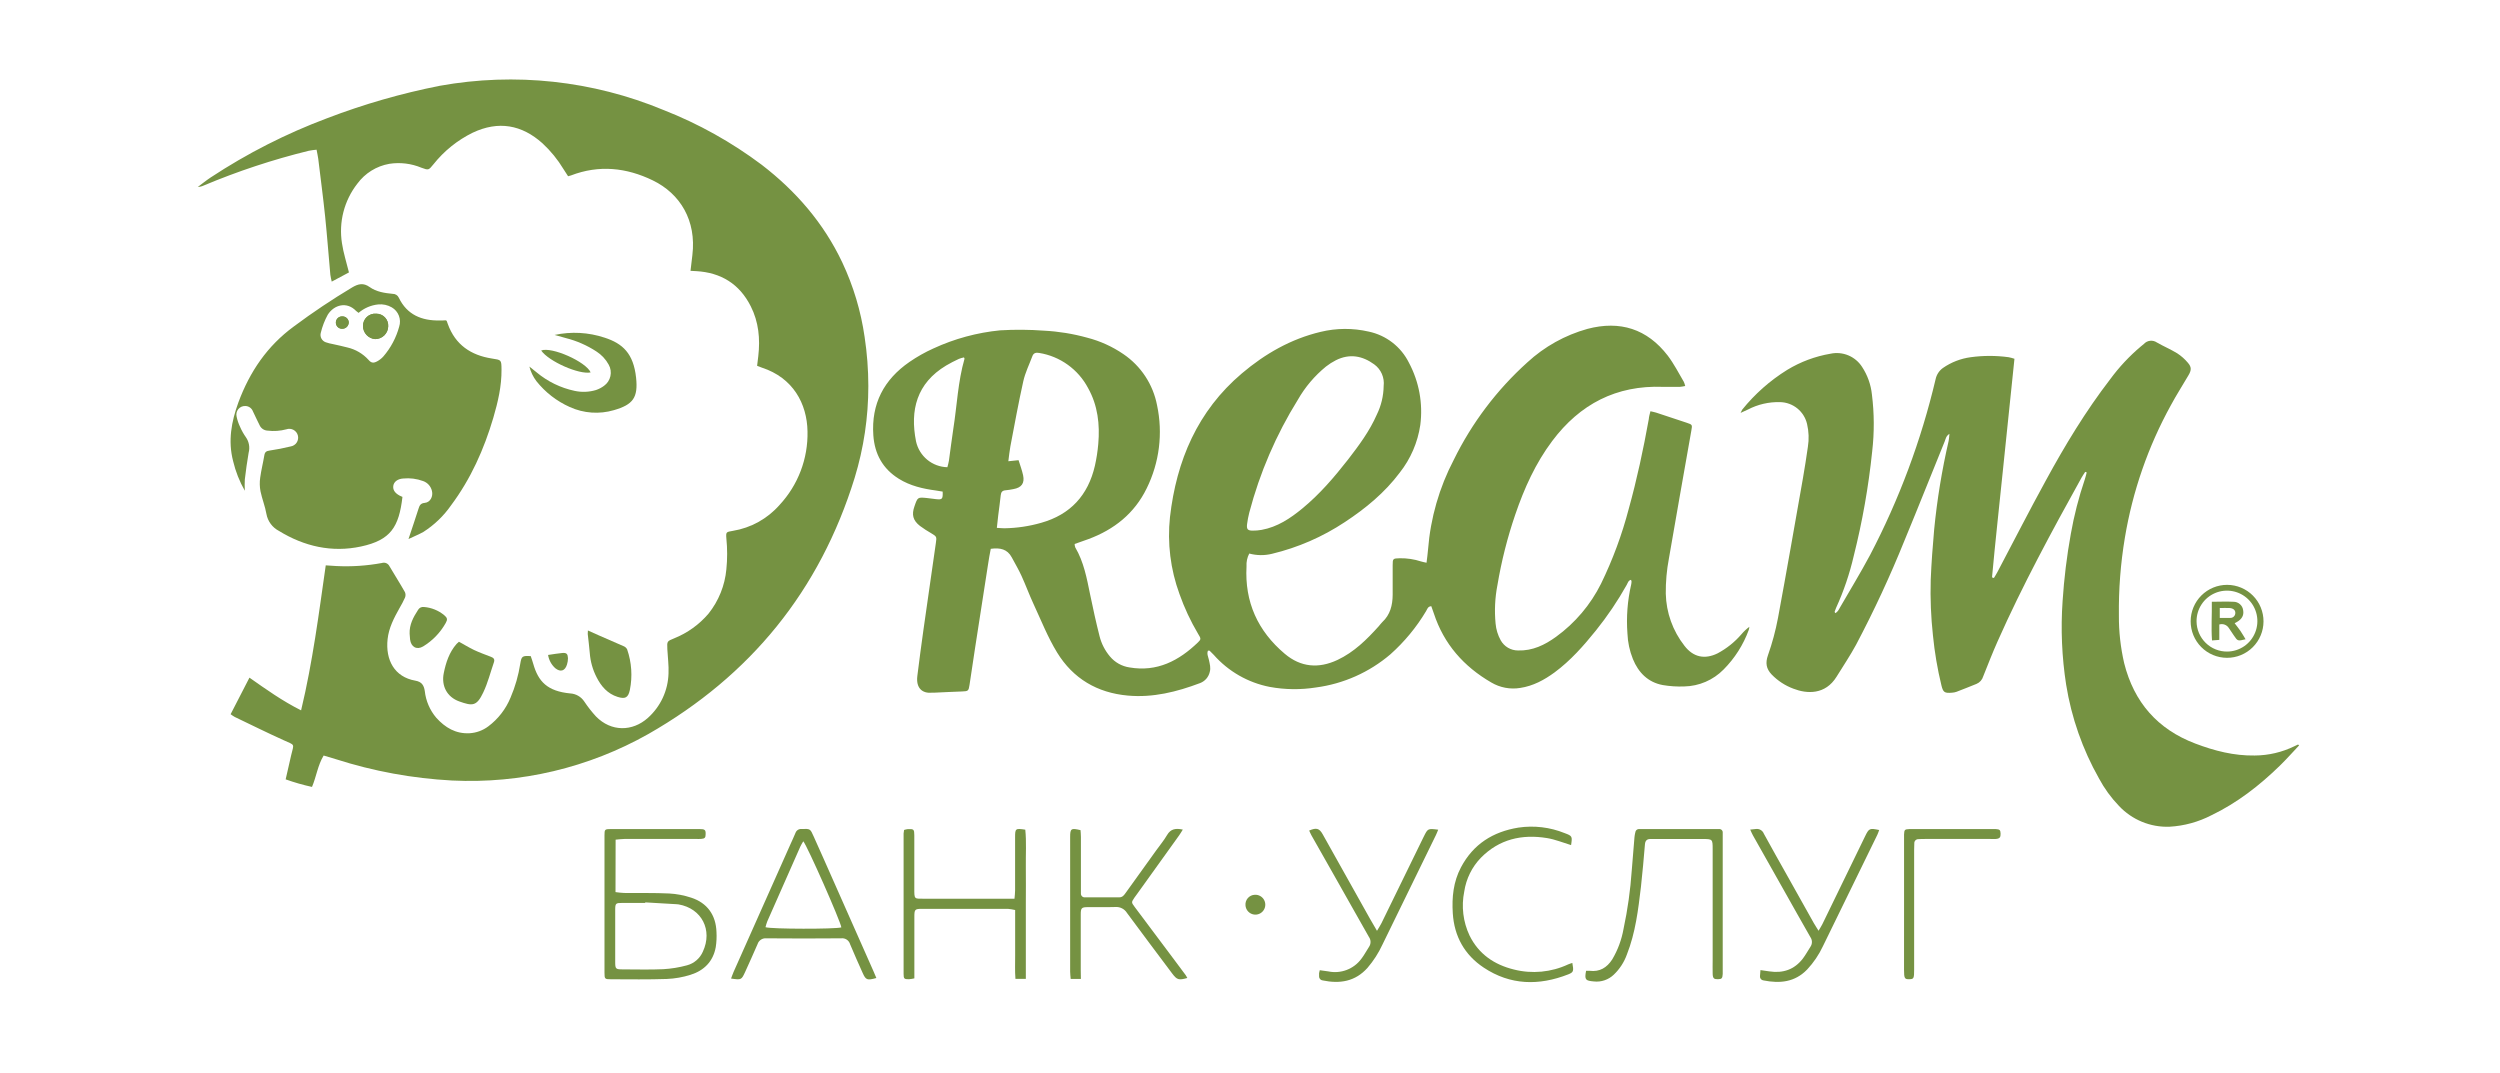 <?xml version="1.0" encoding="UTF-8"?> <svg xmlns="http://www.w3.org/2000/svg" width="755" height="324" viewBox="0 0 755 324" fill="none"> <path d="M498.436 124.195C499.146 124.368 499.657 124.451 500.144 124.608C503.214 125.617 506.285 126.625 509.346 127.658C511.121 128.253 511.096 128.262 510.791 130.014C508.521 142.884 506.227 155.754 504.015 168.633C503.348 172.139 503.03 175.702 503.066 179.271C503.193 184.999 505.174 190.531 508.711 195.034C511.36 198.481 514.826 199.225 518.722 197.308C521.464 195.844 523.91 193.882 525.935 191.521C526.635 190.69 527.43 189.944 528.303 189.298C528.277 189.62 528.216 189.939 528.122 190.248C526.483 194.735 523.889 198.811 520.521 202.193C517.379 205.388 513.113 207.225 508.637 207.309C506.466 207.393 504.292 207.252 502.15 206.888C497.71 206.061 494.813 203.143 493.138 199.035C492.148 196.579 491.59 193.97 491.487 191.323C491.116 186.373 491.495 181.396 492.609 176.56C492.681 176.237 492.72 175.907 492.725 175.576C492.699 175.415 492.648 175.259 492.576 175.113C491.751 175.262 491.586 176.072 491.272 176.626C488.556 181.472 485.442 186.084 481.963 190.414C478.225 195.051 474.305 199.506 469.468 203.077C466.349 205.35 463.031 207.161 459.111 207.756C456.089 208.251 452.989 207.666 450.355 206.103C442.06 201.284 436.061 194.53 433.024 185.264C432.776 184.52 432.504 183.793 432.248 183.065C431.175 183.14 431.035 183.983 430.68 184.553C427.773 189.429 424.138 193.831 419.901 197.605C413.527 203.041 405.721 206.517 397.421 207.615C392.784 208.351 388.057 208.293 383.44 207.442C376.903 206.166 370.968 202.767 366.555 197.77C366.15 197.341 365.729 196.944 365.3 196.514C365.234 196.448 365.053 196.514 364.797 196.514C364.393 197.465 364.904 198.374 365.094 199.291C365.342 200.515 365.721 201.68 365.333 202.986C365.154 203.734 364.795 204.426 364.287 205.002C363.779 205.578 363.138 206.021 362.42 206.293C355.389 208.946 348.192 210.756 340.583 210.062C331.364 209.235 324.077 204.929 319.257 197.076C316.41 192.431 314.388 187.264 312.077 182.297C310.806 179.544 309.758 176.676 308.496 173.915C307.621 172.005 306.548 170.179 305.549 168.319C304.221 165.839 302.05 165.351 299.211 165.74C298.931 167.285 298.592 168.873 298.386 170.468C297.071 178.817 295.775 187.165 294.499 195.514C293.916 199.3 293.346 203.086 292.79 206.871C292.518 208.665 292.394 208.756 290.513 208.822C287.682 208.913 284.851 209.07 282.02 209.194C281.822 209.194 281.624 209.194 281.426 209.194C278.521 209.467 276.582 207.789 277.036 204.144C278.175 194.902 279.512 185.702 280.84 176.486C281.429 172.303 282.029 168.12 282.639 163.938C282.912 162.111 282.87 162.037 281.319 161.094C280.111 160.409 278.946 159.653 277.828 158.829C275.707 157.176 275.261 155.432 276.177 152.886C277.126 150.133 277.126 150.125 279.949 150.406C280.865 150.489 281.773 150.654 282.689 150.745C284.562 150.935 284.769 150.745 284.686 148.464C284.042 148.356 283.366 148.224 282.672 148.133C278.719 147.612 274.873 146.728 271.44 144.587C266.596 141.562 264.145 137.148 263.748 131.461C263.088 121.946 266.942 114.631 274.659 109.308C276.941 107.735 279.361 106.371 281.888 105.233C288.254 102.293 295.066 100.444 302.042 99.76C306.455 99.5 310.88 99.533 315.288 99.86C319.704 100.088 324.082 100.8 328.344 101.984C332.246 102.989 335.944 104.667 339.271 106.944C341.894 108.723 344.142 111.002 345.885 113.651C347.628 116.301 348.833 119.268 349.43 122.385C351.242 130.864 350.139 139.707 346.302 147.48C342.613 155.052 336.473 159.937 328.666 162.822C327.312 163.318 325.942 163.781 324.539 164.285C324.544 164.631 324.606 164.975 324.721 165.302C327.321 169.716 328.22 174.659 329.227 179.585C330.093 183.784 331.01 187.975 332.066 192.133C332.634 194.388 333.71 196.483 335.21 198.258C336.708 200.049 338.811 201.226 341.119 201.565C349.43 202.995 356.032 199.556 361.809 193.976C362.767 193.051 362.725 192.869 361.809 191.389C359.552 187.579 357.672 183.556 356.197 179.379C353.478 171.958 352.499 164.011 353.334 156.151C355.29 139.098 361.661 124.104 375.047 112.763C382.037 106.844 389.844 102.364 398.832 100.223C403.599 99.068 408.569 99.04 413.349 100.141C415.948 100.686 418.39 101.813 420.493 103.437C422.595 105.062 424.303 107.143 425.489 109.523C428.566 115.284 429.77 121.864 428.93 128.344C428.154 133.607 426.011 138.572 422.716 142.744C418.177 148.803 412.424 153.531 406.152 157.664C399.427 162.127 391.971 165.372 384.125 167.252C381.871 167.804 379.515 167.775 377.275 167.17C376.649 168.367 376.363 169.714 376.45 171.063C375.864 181.809 379.85 190.571 388.004 197.448C392.824 201.523 398.229 201.97 403.907 199.308C408.925 196.952 412.763 193.15 416.402 189.099C416.757 188.703 417.046 188.273 417.434 187.893C419.852 185.661 420.562 182.768 420.586 179.627C420.586 176.651 420.586 173.675 420.586 170.699C420.586 168.682 420.669 168.649 422.732 168.591C424.914 168.556 427.086 168.883 429.161 169.559C429.64 169.707 430.143 169.798 430.812 169.947C430.977 168.492 431.183 167.195 431.274 165.897C432.012 156.447 434.656 147.246 439.048 138.85C444.511 127.718 452.049 117.735 461.257 109.44C466.423 104.675 472.646 101.207 479.413 99.322C489.251 96.727 497.437 99.322 503.66 107.398C505.534 109.878 506.961 112.664 508.521 115.325C508.698 115.727 508.836 116.145 508.934 116.574C508.406 116.693 507.871 116.779 507.333 116.83C505.616 116.83 503.891 116.83 502.183 116.83C488.153 116.301 477.135 122.029 468.783 133.163C463.733 139.892 460.316 147.464 457.617 155.382C455.243 162.321 453.44 169.442 452.228 176.676C451.48 180.508 451.291 184.428 451.667 188.314C451.823 190.094 452.351 191.82 453.218 193.381C453.738 194.309 454.495 195.082 455.412 195.62C456.329 196.157 457.372 196.44 458.434 196.44C462.825 196.588 466.522 194.786 469.939 192.307C475.688 188.135 480.346 182.633 483.515 176.271C487.046 169.022 489.852 161.441 491.891 153.638C494.367 144.728 496.29 135.685 497.933 126.584C497.982 125.79 498.23 125.046 498.436 124.195ZM417.863 116.598C418.016 115.347 417.831 114.077 417.327 112.921C416.824 111.765 416.02 110.766 414.999 110.027C411.434 107.44 407.572 106.72 403.445 108.787C402.387 109.325 401.384 109.965 400.449 110.696C397.023 113.489 394.142 116.891 391.949 120.731C385.391 131.289 380.447 142.771 377.284 154.796C376.99 155.946 376.767 157.114 376.615 158.292C376.433 159.805 376.797 160.235 378.266 160.251C379.187 160.261 380.107 160.183 381.014 160.02C385.784 159.152 389.663 156.556 393.311 153.556C398.543 149.257 402.917 144.141 407.076 138.826C410.378 134.552 413.621 130.196 415.808 125.187C417.12 122.512 417.822 119.578 417.863 116.598V116.598ZM301.052 159.416C302.042 159.474 302.702 159.54 303.329 159.54C307.092 159.484 310.83 158.928 314.446 157.887C323.252 155.407 328.608 149.563 330.655 140.677C331.147 138.499 331.489 136.29 331.678 134.064C332.19 128.171 331.538 122.434 328.591 117.177C327.116 114.39 325.015 111.984 322.455 110.147C319.895 108.309 316.944 107.091 313.835 106.588C312.861 106.415 312.135 106.588 311.772 107.572C310.831 110.101 309.61 112.531 309.024 115.185C307.571 121.682 306.391 128.237 305.137 134.784C304.873 136.18 304.749 137.61 304.518 139.297L307.604 138.974C308.083 140.52 308.644 141.991 308.974 143.521C309.494 145.951 308.504 147.273 306.028 147.712C305.254 147.871 304.471 147.99 303.684 148.067C302.719 148.133 302.322 148.596 302.223 149.555C302.017 151.588 301.712 153.613 301.464 155.639C301.316 156.763 301.208 157.928 301.052 159.383V159.416ZM286.097 141.132C286.29 140.474 286.45 139.806 286.576 139.131C287.03 135.941 287.401 132.725 287.896 129.543C289.019 122.467 289.283 115.259 291.288 108.332C291.288 108.283 291.239 108.217 291.123 107.936C290.594 108.04 290.074 108.192 289.572 108.39C288.268 109.018 286.956 109.647 285.718 110.399C276.838 115.747 274.774 123.864 276.639 133.287C277.111 135.464 278.301 137.418 280.017 138.835C281.732 140.252 283.874 141.049 286.097 141.099V141.132Z" fill="#759242"></path> <path d="M105.383 82.273L100.184 85.05C100.007 84.367 99.867 83.674 99.763 82.975C99.235 77.131 98.797 71.271 98.195 65.427C97.592 59.583 96.808 53.772 96.107 47.928C96 47.101 95.793 46.274 95.603 45.208C94.806 45.277 94.013 45.388 93.227 45.539C82.4 48.2 71.798 51.707 61.519 56.028C60.964 56.294 60.359 56.437 59.745 56.45C61.032 55.499 62.278 54.483 63.615 53.598C74.65 46.326 86.465 40.318 98.839 35.686C109.869 31.465 121.239 28.194 132.824 25.907C155.563 21.814 178.997 24.348 200.341 33.206C210.927 37.352 220.904 42.913 230.002 49.738C240.376 57.706 248.744 67.361 254.373 79.264C257.725 86.389 259.998 93.975 261.115 101.772C261.856 106.67 262.231 111.615 262.238 116.568C262.245 125.964 260.855 135.308 258.111 144.293C247.589 178.34 226.668 204.056 195.818 221.662C177.773 231.858 157.215 236.73 136.521 235.715C124.591 235.086 112.791 232.919 101.413 229.267C100.233 228.895 99.037 228.556 97.741 228.168C95.95 231.135 95.562 234.483 94.225 237.649C91.527 237.061 88.87 236.299 86.269 235.367C86.855 232.846 87.392 230.491 87.92 228.135C88.787 224.432 89.249 225.175 85.543 223.489C80.591 221.249 75.772 218.86 70.894 216.521C70.461 216.273 70.045 215.997 69.648 215.694C71.538 212.033 73.387 208.429 75.334 204.651C80.393 208.205 85.238 211.669 90.932 214.529C92.715 207.089 94.027 199.832 95.191 192.566C96.355 185.3 97.312 178.101 98.376 170.736C99.466 170.81 100.497 170.893 101.537 170.942C106.154 171.175 110.782 170.867 115.328 170.025C115.761 169.883 116.231 169.902 116.652 170.08C117.072 170.258 117.414 170.581 117.614 170.992C119.165 173.629 120.816 176.208 122.302 178.845C122.412 179.106 122.469 179.387 122.469 179.671C122.469 179.955 122.412 180.236 122.302 180.498C121.812 181.578 121.261 182.63 120.651 183.647C119 186.598 117.424 189.59 117.053 193.021C116.376 199.262 119.091 204.461 125.438 205.56C127.394 205.899 128.029 206.999 128.285 208.693C128.609 211.673 129.819 214.487 131.759 216.769C134.45 219.745 137.611 221.646 141.795 221.439C143.851 221.322 145.827 220.597 147.473 219.356C150.449 217.124 152.767 214.128 154.182 210.685C155.595 207.394 156.585 203.935 157.129 200.394C157.508 198.17 157.698 197.997 160.281 198.146C160.521 198.873 160.818 199.667 161.041 200.477C162.559 205.833 165.299 208.743 172.19 209.412C173.039 209.457 173.865 209.7 174.603 210.122C175.341 210.544 175.97 211.133 176.441 211.842C177.5 213.436 178.681 214.945 179.973 216.356C184.561 221.059 191.007 220.968 195.653 216.81C197.551 215.116 199.084 213.052 200.157 210.744C201.23 208.435 201.82 205.932 201.892 203.386C202.008 200.964 201.653 198.518 201.538 196.071C201.422 193.624 201.43 193.665 203.626 192.764C207.622 191.159 211.171 188.606 213.966 185.325C217.037 181.481 218.913 176.819 219.364 171.918C219.677 168.829 219.677 165.716 219.364 162.627C219.199 160.635 219.314 160.659 221.312 160.32C226.774 159.426 231.759 156.663 235.416 152.501C241.027 146.477 244.06 138.493 243.867 130.257C243.718 121.884 239.493 114.097 230.093 111.03C229.663 110.89 229.267 110.708 228.648 110.476C228.764 109.485 228.888 108.517 229.003 107.55C229.606 102.326 229.127 97.243 226.725 92.49C223.325 85.753 217.755 82.322 210.277 81.884L208.536 81.793C208.726 80.14 208.907 78.586 209.097 77.04C210.352 66.609 205.441 58.508 197.155 54.483C189.175 50.606 180.905 49.73 172.438 52.978C172.152 53.079 171.86 53.162 171.563 53.226C171.093 52.499 170.622 51.788 170.177 51.077C168.434 48.186 166.292 45.556 163.814 43.266C157.55 37.653 150.502 36.413 142.752 40.075C138.137 42.342 134.084 45.609 130.885 49.639C129.432 51.416 129.432 51.449 127.278 50.655C124.219 49.376 120.866 48.967 117.589 49.473C113.701 50.151 110.225 52.311 107.892 55.499C105.937 58.011 104.517 60.899 103.722 63.983C102.927 67.067 102.774 70.282 103.27 73.428C103.7 76.354 104.624 79.181 105.383 82.273Z" fill="#759242"></path> <path d="M694.335 225.106C692.388 227.164 690.514 229.288 688.492 231.256C682.352 237.232 675.651 242.456 667.86 246.201C663.928 248.238 659.611 249.421 655.192 249.672C652.346 249.776 649.511 249.269 646.878 248.183C644.244 247.098 641.873 245.461 639.924 243.382C637.537 240.902 635.504 238.104 633.883 235.066C628.931 226.305 625.577 216.729 623.979 206.788C622.674 198.427 622.314 189.945 622.906 181.503C623.347 174.716 624.173 167.96 625.382 161.268C626.372 155.674 627.784 150.164 629.608 144.785C629.847 144.099 629.996 143.38 630.185 142.669L629.74 142.495C629.36 143.082 628.956 143.653 628.617 144.264C619.647 160.449 610.816 176.708 603.298 193.637C601.738 197.134 600.351 200.705 598.932 204.259C598.785 204.765 598.527 205.231 598.177 205.625C597.828 206.018 597.395 206.328 596.91 206.532C594.888 207.317 592.882 208.185 590.852 208.929C590.416 209.08 589.96 209.169 589.499 209.194C587.254 209.384 586.825 209.103 586.305 206.962C585.105 202.024 584.253 197.008 583.755 191.951C583.142 186.366 582.916 180.746 583.078 175.13C583.284 170.046 583.664 164.979 584.118 159.912C584.997 150.908 586.458 141.97 588.492 133.155C588.624 132.543 588.632 131.898 588.731 131.022C587.667 131.675 587.592 132.601 587.287 133.337C583.251 143.256 579.323 153.175 575.213 163.094C570.866 173.883 565.966 184.439 560.531 194.72C558.74 198.026 556.627 201.151 554.655 204.35C551.238 209.896 545.676 209.566 541.615 207.987C539.12 207.062 536.864 205.587 535.013 203.672C533.412 201.978 533.098 200.225 533.924 197.886C535.221 194.217 536.233 190.453 536.953 186.628C539.56 172.575 541.995 158.565 544.471 144.529C545.021 141.344 545.525 138.15 545.981 134.949C546.349 132.657 546.265 130.314 545.734 128.055C545.307 126.202 544.275 124.545 542.8 123.347C541.326 122.148 539.494 121.478 537.596 121.442C534.218 121.346 530.871 122.117 527.874 123.682L525.654 124.699C525.792 124.362 525.954 124.036 526.141 123.723C529.962 118.978 534.558 114.914 539.734 111.705C543.75 109.264 548.191 107.606 552.823 106.819C554.626 106.436 556.504 106.612 558.205 107.324C559.906 108.036 561.351 109.249 562.347 110.804C563.988 113.3 565.006 116.155 565.318 119.127C566.034 124.837 566.062 130.613 565.4 136.329C564.301 146.969 562.44 157.516 559.83 167.889C558.581 173.29 556.792 178.552 554.49 183.594C554.327 183.954 554.186 184.324 554.069 184.702C554.069 184.801 554.127 184.941 554.185 185.165C555.01 184.875 555.299 184.098 555.67 183.47C558.707 178.205 561.884 173.014 564.748 167.641C573.545 150.829 580.199 132.979 584.555 114.507C584.844 113.147 585.63 111.944 586.759 111.134C589.261 109.395 592.141 108.279 595.16 107.877C598.955 107.357 602.804 107.357 606.599 107.877C607.198 107.992 607.788 108.15 608.365 108.349C607.218 119.409 606.054 130.419 604.94 141.413C603.826 152.406 602.596 163.375 601.589 174.369L602.159 174.559C602.505 173.981 602.877 173.41 603.19 172.815C608.059 163.582 612.813 154.283 617.831 145.132C623.608 134.519 629.872 124.153 637.266 114.548C639.951 110.889 643.059 107.562 646.526 104.637C646.832 104.381 647.153 104.158 647.442 103.885C647.932 103.344 648.601 102.999 649.325 102.915C650.049 102.832 650.779 103.015 651.379 103.43C653.376 104.579 655.505 105.472 657.486 106.679C658.703 107.466 659.796 108.43 660.729 109.539C661.885 110.861 661.827 111.804 660.919 113.333C659.161 116.342 657.255 119.309 655.604 122.376C648.737 134.839 644.037 148.382 641.706 162.425C640.411 170.181 639.809 178.037 639.907 185.9C639.878 190.726 640.409 195.539 641.492 200.242C644.463 212.087 651.577 220.237 662.999 224.56C668.776 226.751 674.669 228.272 680.916 228.164C685.085 228.143 689.195 227.18 692.94 225.346L694.013 224.841L694.335 225.106Z" fill="#759242"></path> <path d="M123.365 162.788C124.471 159.481 125.444 156.605 126.369 153.695C126.682 152.703 126.963 151.984 128.283 151.868C129.934 151.719 130.867 149.934 130.446 148.256C130.289 147.575 129.962 146.944 129.496 146.424C129.03 145.903 128.439 145.51 127.78 145.28C125.853 144.569 123.79 144.306 121.747 144.511C120.097 144.619 118.974 145.495 118.784 146.669C118.594 147.843 119.156 148.835 120.658 149.661C120.938 149.818 121.252 149.934 121.541 150.066C120.484 159.159 118 163.102 109.054 165.036C100.257 166.937 91.88 165.036 84.205 160.316C83.238 159.81 82.399 159.09 81.751 158.21C81.103 157.331 80.664 156.315 80.466 155.241C80.07 152.918 79.146 150.678 78.667 148.363C78.414 147.014 78.383 145.631 78.576 144.272C78.882 141.982 79.459 139.734 79.839 137.452C80.004 136.485 80.466 136.204 81.399 136.072C83.544 135.758 85.682 135.336 87.786 134.824C88.154 134.765 88.506 134.631 88.818 134.429C89.131 134.227 89.398 133.961 89.603 133.65C89.807 133.338 89.945 132.987 90.006 132.62C90.067 132.252 90.051 131.875 89.959 131.514C89.867 131.153 89.7 130.815 89.47 130.522C89.24 130.229 88.951 129.988 88.622 129.813C88.293 129.638 87.932 129.534 87.56 129.507C87.189 129.48 86.816 129.532 86.466 129.657C84.619 130.153 82.693 130.285 80.796 130.046C80.303 130.024 79.824 129.869 79.411 129.599C78.997 129.328 78.663 128.952 78.444 128.508C77.726 127.095 77.074 125.648 76.381 124.227C76.207 123.76 75.897 123.356 75.49 123.069C75.084 122.781 74.6 122.623 74.103 122.615C73.704 122.593 73.305 122.665 72.939 122.824C72.572 122.983 72.247 123.225 71.989 123.531C71.732 123.837 71.549 124.199 71.454 124.588C71.36 124.977 71.357 125.382 71.446 125.772C71.668 126.872 72.029 127.938 72.519 128.947C72.991 130.037 73.574 131.076 74.26 132.046C74.733 132.72 75.052 133.49 75.195 134.302C75.338 135.113 75.3 135.946 75.085 136.741C74.623 139.403 74.26 142.09 73.938 144.776C73.871 145.918 73.871 147.064 73.938 148.206C72.333 145.406 71.141 142.388 70.398 139.246C68.813 133.129 69.878 127.343 71.982 121.557C75.415 112.282 80.697 104.471 88.769 98.569C94.434 94.348 100.31 90.416 106.372 86.79C108.188 85.715 109.747 85.335 111.637 86.691C113.668 88.137 116.143 88.509 118.586 88.741C118.977 88.731 119.362 88.838 119.692 89.046C120.022 89.255 120.284 89.557 120.443 89.915C122.919 95.056 127.343 96.891 132.822 96.784C133.417 96.784 134.003 96.784 134.597 96.734C134.655 96.734 134.712 96.792 134.894 96.883C134.985 97.147 135.117 97.511 135.249 97.875C137.51 104.132 142.223 107.29 148.552 108.273C151.416 108.72 151.424 108.62 151.458 111.58C151.507 116.597 150.376 121.416 148.982 126.169C146.176 135.683 142.173 144.635 136.214 152.62C133.978 155.83 131.128 158.564 127.829 160.663C126.451 161.432 124.982 162.011 123.365 162.788ZM108.287 94.486C108.026 94.316 107.781 94.125 107.552 93.915C104.738 90.964 100.892 92.031 98.986 95.039C98.04 96.764 97.33 98.607 96.873 100.52C96.716 101.101 96.786 101.72 97.07 102.25C97.354 102.78 97.83 103.181 98.4 103.372C99.083 103.606 99.784 103.785 100.496 103.909C101.973 104.256 103.459 104.529 104.911 104.934C107.369 105.502 109.595 106.808 111.291 108.678C112.116 109.645 112.793 109.728 113.915 109.116C114.61 108.741 115.235 108.249 115.764 107.662C118.014 105.059 119.65 101.982 120.55 98.66C120.902 97.581 120.874 96.413 120.47 95.353C120.065 94.292 119.31 93.403 118.33 92.832C117.083 92.107 115.639 91.795 114.204 91.94C112.019 92.165 109.954 93.054 108.287 94.486V94.486Z" fill="#759242"></path> <path d="M185.883 269.419C186.799 269.51 187.625 269.667 188.458 269.675C193.014 269.725 197.578 269.617 202.117 269.832C204.363 269.958 206.583 270.381 208.719 271.089C213.58 272.659 216.221 276.354 216.378 281.496C216.465 283.015 216.39 284.539 216.155 286.042C215.371 290.365 212.623 293.109 208.562 294.382C206.238 295.12 203.826 295.545 201.39 295.647C195.787 295.845 190.175 295.746 184.563 295.738C182.623 295.738 182.557 295.663 182.557 293.721C182.557 279.9 182.557 266.079 182.557 252.259C182.557 250.465 182.648 250.382 184.489 250.374H211.228C212.878 250.374 213.143 250.622 213.101 251.912C213.101 253.011 212.837 253.267 211.69 253.358C211.162 253.399 210.634 253.358 210.106 253.358C202.975 253.358 195.845 253.358 188.714 253.358C187.814 253.358 186.915 253.499 185.916 253.581L185.883 269.419ZM194.862 272.519V272.684C192.552 272.684 190.241 272.684 187.938 272.684C185.916 272.684 185.801 272.808 185.793 274.817C185.793 280.041 185.793 285.262 185.793 290.481C185.793 292.605 185.925 292.746 188.029 292.754C192.155 292.754 196.216 292.886 200.301 292.696C202.729 292.557 205.135 292.164 207.481 291.522C208.539 291.24 209.518 290.721 210.347 290.005C211.176 289.289 211.833 288.395 212.268 287.389C215.288 280.892 211.929 274.345 204.931 273.13C204.734 273.099 204.536 273.079 204.337 273.072L194.862 272.519Z" fill="#759242"></path> <path d="M309.818 295.623H306.665C306.467 293.242 306.591 290.944 306.575 288.663C306.558 286.381 306.575 284.166 306.575 281.918V274.826C305.85 274.654 305.113 274.536 304.371 274.47C295.727 274.47 287.084 274.47 278.44 274.47C276.27 274.47 276.138 274.66 276.138 276.9C276.138 282.323 276.138 287.745 276.138 293.16V295.466C275.595 295.596 275.043 295.684 274.487 295.73C273.076 295.73 272.886 295.59 272.886 294.135C272.886 279.984 272.886 265.838 272.886 251.697C272.914 251.345 272.963 250.994 273.035 250.648C273.406 250.526 273.787 250.441 274.174 250.391C275.948 250.317 276.113 250.466 276.121 252.226C276.121 257.577 276.121 262.931 276.121 268.287C276.121 271.685 276.055 271.412 279.249 271.412H306.376C306.451 270.486 306.558 269.759 306.558 268.932C306.558 263.708 306.558 258.492 306.558 253.268V252.871C306.558 250.193 306.665 250.11 309.636 250.565C310.016 254.235 309.752 258.004 309.801 261.707C309.851 265.411 309.801 269.238 309.801 273.007V295.59L309.818 295.623Z" fill="#759242"></path> <path d="M264.66 295.358C261.887 296.127 261.483 295.97 260.534 293.854C259.247 290.961 257.934 288.068 256.721 285.141C256.557 284.574 256.195 284.084 255.702 283.759C255.209 283.435 254.616 283.298 254.031 283.373C246.504 283.439 238.977 283.439 231.451 283.373C230.867 283.314 230.28 283.46 229.791 283.786C229.302 284.111 228.941 284.596 228.769 285.158C227.58 287.952 226.293 290.713 225.055 293.482C223.908 295.962 223.899 295.962 220.78 295.524C221.044 294.829 221.258 294.168 221.539 293.531C227.261 280.681 232.986 267.827 238.713 254.971C239.225 253.822 239.77 252.689 240.24 251.532C240.373 251.159 240.625 250.841 240.959 250.628C241.292 250.416 241.687 250.321 242.081 250.358C244.697 250.276 244.688 250.242 245.745 252.648C246.702 254.83 247.692 256.987 248.658 259.161L263.753 293.226C264.041 293.879 264.314 294.54 264.66 295.358ZM254.088 280.074C253.874 278.272 243.83 255.508 242.592 254.07C242.279 254.623 241.957 255.095 241.726 255.607C238.38 263.146 235.049 270.687 231.731 278.231C231.509 278.814 231.324 279.41 231.178 280.017C232.994 280.603 252.182 280.62 254.088 280.074Z" fill="#759242"></path> <path d="M478.997 293.182C479.443 293.182 479.764 293.182 480.086 293.182C483.123 293.563 485.277 292.232 486.895 289.744C488.583 286.896 489.74 283.764 490.312 280.502C491.553 274.694 492.381 268.805 492.788 262.879C493.052 259.523 493.327 256.17 493.613 252.819C493.613 252.423 493.761 252.034 493.803 251.646C493.902 250.819 494.314 250.315 495.222 250.373C495.552 250.373 495.882 250.373 496.212 250.373H517.984C518.38 250.373 518.809 250.373 519.172 250.373C519.321 250.361 519.471 250.382 519.61 250.435C519.75 250.488 519.877 250.571 519.981 250.678C520.085 250.785 520.164 250.915 520.212 251.056C520.261 251.198 520.278 251.348 520.261 251.497C520.261 251.96 520.261 252.423 520.261 252.886V293.133C520.261 293.463 520.261 293.794 520.261 294.125C520.179 295.472 519.981 295.695 518.809 295.72C517.637 295.745 517.266 295.497 517.224 294.067C517.183 292.637 517.224 291.289 517.224 289.934V256.407C517.224 253.439 517.167 253.382 514.27 253.382H499.761C499.299 253.382 498.837 253.382 498.375 253.382C497.343 253.382 496.864 253.927 496.774 254.977C496.402 259.25 496.056 263.524 495.569 267.789C494.744 274.733 493.918 281.684 491.319 288.264C490.492 290.577 489.135 292.664 487.357 294.356C486.567 295.115 485.62 295.691 484.583 296.043C483.547 296.396 482.446 296.517 481.357 296.398C478.873 296.166 478.452 295.968 478.997 293.182Z" fill="#759242"></path> <path d="M326.427 295.63H323.34C323.283 294.804 323.184 294.126 323.184 293.432C323.184 279.875 323.184 266.319 323.184 252.763C323.184 250.225 323.481 250.019 326.32 250.705C326.361 251.349 326.435 252.052 326.435 252.755C326.435 257.913 326.435 263.071 326.435 268.229C326.435 268.758 326.435 269.287 326.435 269.816C326.425 269.981 326.452 270.147 326.514 270.302C326.575 270.456 326.67 270.594 326.792 270.707C326.913 270.82 327.058 270.905 327.217 270.955C327.375 271.005 327.542 271.02 327.706 270.998C331.139 270.998 334.573 270.998 338.006 270.998C339.046 270.998 339.5 270.287 339.995 269.592C343.081 265.305 346.165 261.012 349.246 256.714C350.327 255.218 351.524 253.78 352.448 252.193C353.554 250.291 355.081 250.076 357.21 250.539C356.781 251.217 356.468 251.763 356.104 252.275C351.873 258.183 347.637 264.087 343.395 269.989C343.123 270.369 342.842 270.733 342.57 271.122C341.662 272.494 341.645 272.51 342.669 273.891C346.663 279.242 350.663 284.584 354.668 289.919C355.816 291.456 356.963 292.985 358.102 294.523C358.275 294.789 358.432 295.065 358.572 295.349C355.964 296.085 355.452 295.928 353.983 293.977C349.428 287.893 344.856 281.826 340.35 275.709C339.989 275.123 339.475 274.647 338.865 274.331C338.254 274.015 337.569 273.871 336.883 273.916C334.119 274.006 331.337 273.916 328.564 273.957C326.617 273.957 326.394 274.205 326.386 276.147C326.386 281.76 326.386 287.381 326.386 293.002L326.427 295.63Z" fill="#759242"></path> <path d="M167.488 101.151C172.511 100.07 177.731 100.355 182.607 101.978C188.037 103.739 191.314 106.739 192.098 114.055C192.741 120.089 191.19 122.188 185.405 123.866C180.993 125.163 176.263 124.828 172.076 122.924C168.136 121.167 164.677 118.484 161.991 115.105C160.999 113.792 160.278 112.294 159.87 110.699L162.074 112.468C165.383 115.23 169.315 117.142 173.529 118.039C175.666 118.508 177.887 118.422 179.982 117.791C180.856 117.499 181.678 117.069 182.417 116.518C183.395 115.817 184.081 114.779 184.343 113.603C184.605 112.427 184.425 111.196 183.837 110.145C182.947 108.51 181.658 107.128 180.09 106.128C177.265 104.286 174.156 102.926 170.888 102.102L167.488 101.151Z" fill="#759242"></path> <path d="M531.658 292.968C532.665 293.117 533.507 293.224 534.341 293.357C538.467 293.985 541.925 292.819 544.492 289.447C545.317 288.348 545.985 287.116 546.736 285.95C547.039 285.521 547.201 285.009 547.201 284.483C547.201 283.958 547.039 283.445 546.736 283.016C544.005 278.263 541.339 273.469 538.64 268.691L529.389 252.291C529.108 251.787 528.885 251.25 528.563 250.539C529.248 250.473 529.744 250.44 530.214 250.365C530.728 250.28 531.256 250.376 531.707 250.637C532.159 250.897 532.506 251.307 532.69 251.795C534.992 256.027 537.378 260.218 539.738 264.434C542.412 269.217 545.091 274 547.776 278.784C548.148 279.453 548.602 280.082 549.196 281.09C549.724 280.181 550.079 279.668 550.351 279.106C554.67 270.25 558.975 261.395 563.267 252.539C564.431 250.142 564.62 250.059 567.509 250.663C567.327 251.151 567.187 251.638 566.964 252.093C561.49 263.318 556.01 274.538 550.524 285.752C549.317 288.329 547.713 290.7 545.771 292.778C542.04 296.647 537.518 297.068 532.566 296.085C532.263 296.057 531.983 295.912 531.786 295.68C531.588 295.449 531.489 295.149 531.51 294.845C531.559 294.249 531.617 293.679 531.658 292.968Z" fill="#759242"></path> <path d="M434.337 250.566C434.065 251.219 433.892 251.707 433.661 252.17C428.274 263.191 422.882 274.232 417.485 285.291C416.318 287.812 414.81 290.159 413.004 292.268C409.29 296.442 404.627 297.161 399.452 296.087C399.153 296.062 398.875 295.924 398.673 295.702C398.47 295.48 398.36 295.189 398.363 294.888C398.342 294.558 398.342 294.227 398.363 293.896C398.408 293.594 398.477 293.295 398.569 293.004C399.461 293.128 400.294 293.219 401.128 293.359C402.981 293.75 404.908 293.601 406.68 292.928C408.451 292.256 409.993 291.089 411.122 289.565C412.013 288.424 412.682 287.085 413.474 285.903C413.766 285.464 413.916 284.945 413.904 284.417C413.892 283.89 413.719 283.378 413.408 282.952C410.066 277.108 406.806 271.223 403.463 265.354L396.036 252.244C395.78 251.789 395.59 251.302 395.367 250.831C397.529 249.896 398.421 250.12 399.444 251.938C404.198 260.414 408.94 268.886 413.672 277.356C414.308 278.497 414.976 279.613 415.851 281.109C416.445 280.109 416.874 279.456 417.196 278.811C421.383 270.269 425.556 261.728 429.716 253.186C429.798 253.004 429.889 252.831 429.98 252.657C431.21 250.178 431.21 250.178 434.337 250.566Z" fill="#759242"></path> <path d="M474.467 255.221C471.991 254.469 469.623 253.494 467.188 253.097C459.62 251.865 452.77 253.411 447.208 259.065C444.529 261.846 442.781 265.394 442.207 269.216C441.285 273.72 441.85 278.402 443.816 282.557C446.589 288.153 451.244 291.319 457.186 292.79C462.669 294.183 468.465 293.637 473.593 291.244C473.989 291.063 474.418 290.955 474.847 290.806C475.301 293.286 475.227 293.625 473.584 294.27C464.754 297.717 456.138 297.576 448.075 292.212C442.298 288.368 439.178 282.788 438.741 275.795C438.443 270.984 438.906 266.289 441.216 261.933C444.93 254.915 450.881 251.187 458.547 249.939C463.263 249.235 468.081 249.806 472.503 251.592C474.863 252.469 474.863 252.584 474.467 255.221Z" fill="#759242"></path> <path d="M575.025 273.048V253.425C575.025 252.962 575.025 252.499 575.025 252.036C575.091 250.573 575.215 250.441 576.601 250.383C576.931 250.383 577.261 250.383 577.592 250.383H601.739C602.07 250.383 602.4 250.383 602.73 250.383C603.927 250.457 604.141 250.672 604.174 251.763C604.207 252.854 603.935 253.276 602.713 253.367C602.185 253.408 601.657 253.367 601.129 253.367H581.33C580.67 253.367 580.01 253.367 579.349 253.425C579.183 253.42 579.018 253.45 578.863 253.512C578.709 253.575 578.57 253.67 578.454 253.789C578.338 253.909 578.249 254.052 578.191 254.208C578.134 254.365 578.109 254.531 578.12 254.698C578.087 255.359 578.07 256.02 578.07 256.682C578.07 267.642 578.07 278.608 578.07 289.58V292.754C578.07 295.499 577.971 295.697 576.593 295.722C575.215 295.747 575.017 295.523 575.017 292.854L575.025 273.048Z" fill="#759242"></path> <path d="M138.599 193.806C140.142 194.632 141.603 195.55 143.138 196.285C144.789 197.062 146.546 197.699 148.271 198.36C149.097 198.666 149.468 199.112 149.163 200.013C148.106 203.064 147.322 206.238 145.952 209.106C143.955 213.355 142.651 213.239 138.681 211.826C134.984 210.495 133.226 207.122 134.019 203.27C134.67 200.071 135.669 197.013 137.864 194.483C138.094 194.241 138.339 194.015 138.599 193.806Z" fill="#759242"></path> <path d="M177.548 190.405C178.778 190.959 179.826 191.439 180.89 191.901C183.366 192.976 185.842 194.034 188.318 195.142C188.779 195.318 189.16 195.656 189.391 196.092C190.758 200.039 191.043 204.281 190.216 208.376C189.713 210.748 188.772 211.169 186.511 210.459C183.449 209.5 181.559 207.251 180.181 204.548C178.998 202.257 178.293 199.748 178.109 197.175C177.961 195.266 177.697 193.373 177.499 191.472C177.492 191.115 177.509 190.759 177.548 190.405V190.405Z" fill="#759242"></path> <path d="M683.579 187.681C683.57 190.603 682.401 193.402 680.331 195.461C678.261 197.521 675.459 198.672 672.541 198.662C669.624 198.652 666.829 197.482 664.773 195.409C662.717 193.335 661.567 190.529 661.577 187.606C661.582 186.159 661.871 184.728 662.429 183.393C662.986 182.058 663.801 180.846 664.826 179.826C665.851 178.806 667.066 177.999 668.403 177.45C669.739 176.9 671.171 176.62 672.615 176.625C674.06 176.63 675.49 176.92 676.823 177.478C678.155 178.036 679.365 178.852 680.384 179.879C681.402 180.905 682.208 182.123 682.756 183.461C683.305 184.8 683.584 186.234 683.579 187.681V187.681ZM672.644 196.773C674.461 196.754 676.231 196.195 677.731 195.167C679.231 194.14 680.393 192.69 681.069 191.001C681.746 189.312 681.907 187.46 681.533 185.679C681.159 183.898 680.266 182.268 678.966 180.996C677.667 179.723 676.021 178.866 674.235 178.531C672.448 178.196 670.603 178.399 668.933 179.115C667.262 179.831 665.841 181.026 664.849 182.551C663.857 184.076 663.339 185.861 663.36 187.681C663.373 188.889 663.623 190.082 664.097 191.193C664.571 192.304 665.258 193.31 666.121 194.154C666.983 194.999 668.003 195.665 669.122 196.114C670.242 196.564 671.438 196.788 672.644 196.773V196.773Z" fill="#759242"></path> <path d="M123.705 191.362C123.606 188.634 124.819 186.403 126.238 184.212C126.41 183.894 126.676 183.636 126.999 183.475C127.323 183.313 127.688 183.256 128.046 183.312C130.289 183.492 132.423 184.357 134.16 185.791C135.126 186.618 135.217 187.089 134.573 188.204C132.948 191.089 130.609 193.505 127.782 195.221C125.867 196.37 124.126 195.387 123.845 193.13C123.771 192.544 123.746 191.957 123.705 191.362Z" fill="#759242"></path> <path d="M178.377 112.466C174.935 113.202 165.717 109.16 163.431 105.853C166.575 104.63 176.933 109.209 178.377 112.466Z" fill="#759242"></path> <path d="M378.922 270.225C379.516 270.184 380.107 270.322 380.622 270.619C381.137 270.917 381.552 271.361 381.813 271.896C382.075 272.43 382.173 273.031 382.093 273.621C382.013 274.211 381.76 274.763 381.365 275.209C380.971 275.654 380.453 275.972 379.878 276.122C379.302 276.271 378.696 276.246 378.135 276.049C377.574 275.852 377.084 275.493 376.727 275.016C376.371 274.54 376.164 273.968 376.133 273.373C376.103 272.982 376.152 272.588 376.277 272.216C376.402 271.843 376.6 271.5 376.861 271.206C377.121 270.912 377.438 270.674 377.792 270.505C378.146 270.337 378.531 270.241 378.922 270.225V270.225Z" fill="#759242"></path> <path d="M165.519 197.797C167.12 197.566 168.465 197.326 169.81 197.202C171.155 197.078 171.46 197.533 171.526 198.773C171.526 199.423 171.426 200.07 171.229 200.69C170.635 202.632 169.281 203.07 167.689 201.797C166.53 200.752 165.765 199.34 165.519 197.797V197.797Z" fill="#759242"></path> <path d="M113.585 94.736C113.075 94.696 112.562 94.763 112.079 94.932C111.596 95.102 111.154 95.371 110.781 95.722C110.408 96.073 110.113 96.499 109.913 96.971C109.714 97.443 109.615 97.951 109.624 98.464C109.631 99.463 110.013 100.422 110.693 101.152C111.373 101.883 112.302 102.33 113.296 102.407C114.326 102.409 115.316 102.007 116.054 101.287C116.791 100.567 117.218 99.586 117.241 98.555C117.271 98.059 117.198 97.562 117.027 97.096C116.856 96.63 116.59 96.204 116.247 95.845C115.903 95.487 115.49 95.203 115.032 95.012C114.574 94.821 114.081 94.727 113.585 94.736ZM105.332 97.381C105.315 96.883 105.103 96.413 104.741 96.071C104.38 95.729 103.898 95.543 103.401 95.554C103.146 95.537 102.891 95.573 102.65 95.659C102.41 95.745 102.189 95.879 102.003 96.054C101.817 96.229 101.668 96.44 101.566 96.675C101.465 96.909 101.412 97.163 101.412 97.418C101.412 97.674 101.465 97.927 101.566 98.162C101.668 98.397 101.817 98.608 102.003 98.782C102.189 98.957 102.41 99.092 102.65 99.178C102.891 99.264 103.146 99.299 103.401 99.282C103.904 99.274 104.383 99.072 104.74 98.717C105.097 98.363 105.303 97.884 105.316 97.381H105.332Z" fill="#759242"></path> <path d="M113.583 94.736C114.079 94.727 114.572 94.821 115.03 95.012C115.488 95.203 115.901 95.487 116.245 95.845C116.588 96.204 116.854 96.63 117.025 97.096C117.196 97.562 117.269 98.059 117.239 98.555C117.216 99.586 116.789 100.567 116.052 101.287C115.314 102.007 114.324 102.409 113.294 102.407C112.3 102.33 111.371 101.882 110.691 101.152C110.011 100.422 109.629 99.463 109.622 98.464C109.613 97.951 109.712 97.443 109.911 96.971C110.11 96.499 110.406 96.073 110.779 95.722C111.152 95.371 111.594 95.102 112.077 94.932C112.56 94.763 113.073 94.696 113.583 94.736V94.736Z" fill="#759242"></path> <path d="M105.322 97.386C105.31 97.885 105.107 98.36 104.755 98.714C104.404 99.068 103.93 99.273 103.432 99.287C103.177 99.305 102.922 99.269 102.681 99.183C102.441 99.097 102.22 98.962 102.034 98.788C101.847 98.613 101.698 98.401 101.597 98.167C101.495 97.932 101.443 97.679 101.443 97.423C101.443 97.167 101.495 96.914 101.597 96.68C101.698 96.445 101.847 96.234 102.034 96.059C102.22 95.884 102.441 95.749 102.681 95.663C102.922 95.577 103.177 95.542 103.432 95.559C103.922 95.558 104.393 95.749 104.746 96.09C105.099 96.431 105.305 96.895 105.322 97.386V97.386Z" fill="#759242"></path> <path d="M670.231 188.593V193.246L668.027 193.412C667.747 189.486 668.027 185.659 667.97 181.733C670.288 181.733 672.384 181.617 674.456 181.733C675.194 181.715 675.911 181.976 676.465 182.465C677.019 182.954 677.368 183.634 677.443 184.37C677.69 185.833 677.038 187.006 675.504 187.866L674.86 188.213C675.454 188.998 676.065 189.742 676.601 190.527C677.137 191.312 677.624 192.18 678.161 193.056C675.792 193.635 675.784 193.635 674.654 191.957C674.142 191.197 673.622 190.436 673.111 189.668C672.815 189.196 672.373 188.835 671.853 188.641C671.332 188.447 670.762 188.43 670.231 188.593V188.593ZM670.371 186.609C671.551 186.609 672.525 186.651 673.498 186.609C673.698 186.621 673.898 186.591 674.086 186.523C674.275 186.455 674.447 186.349 674.594 186.213C674.74 186.076 674.857 185.911 674.939 185.728C675.02 185.545 675.063 185.347 675.066 185.147C675.116 184.32 674.505 183.708 673.358 183.626C672.401 183.56 671.427 183.626 670.371 183.626V186.609Z" fill="#759242"></path> </svg> 